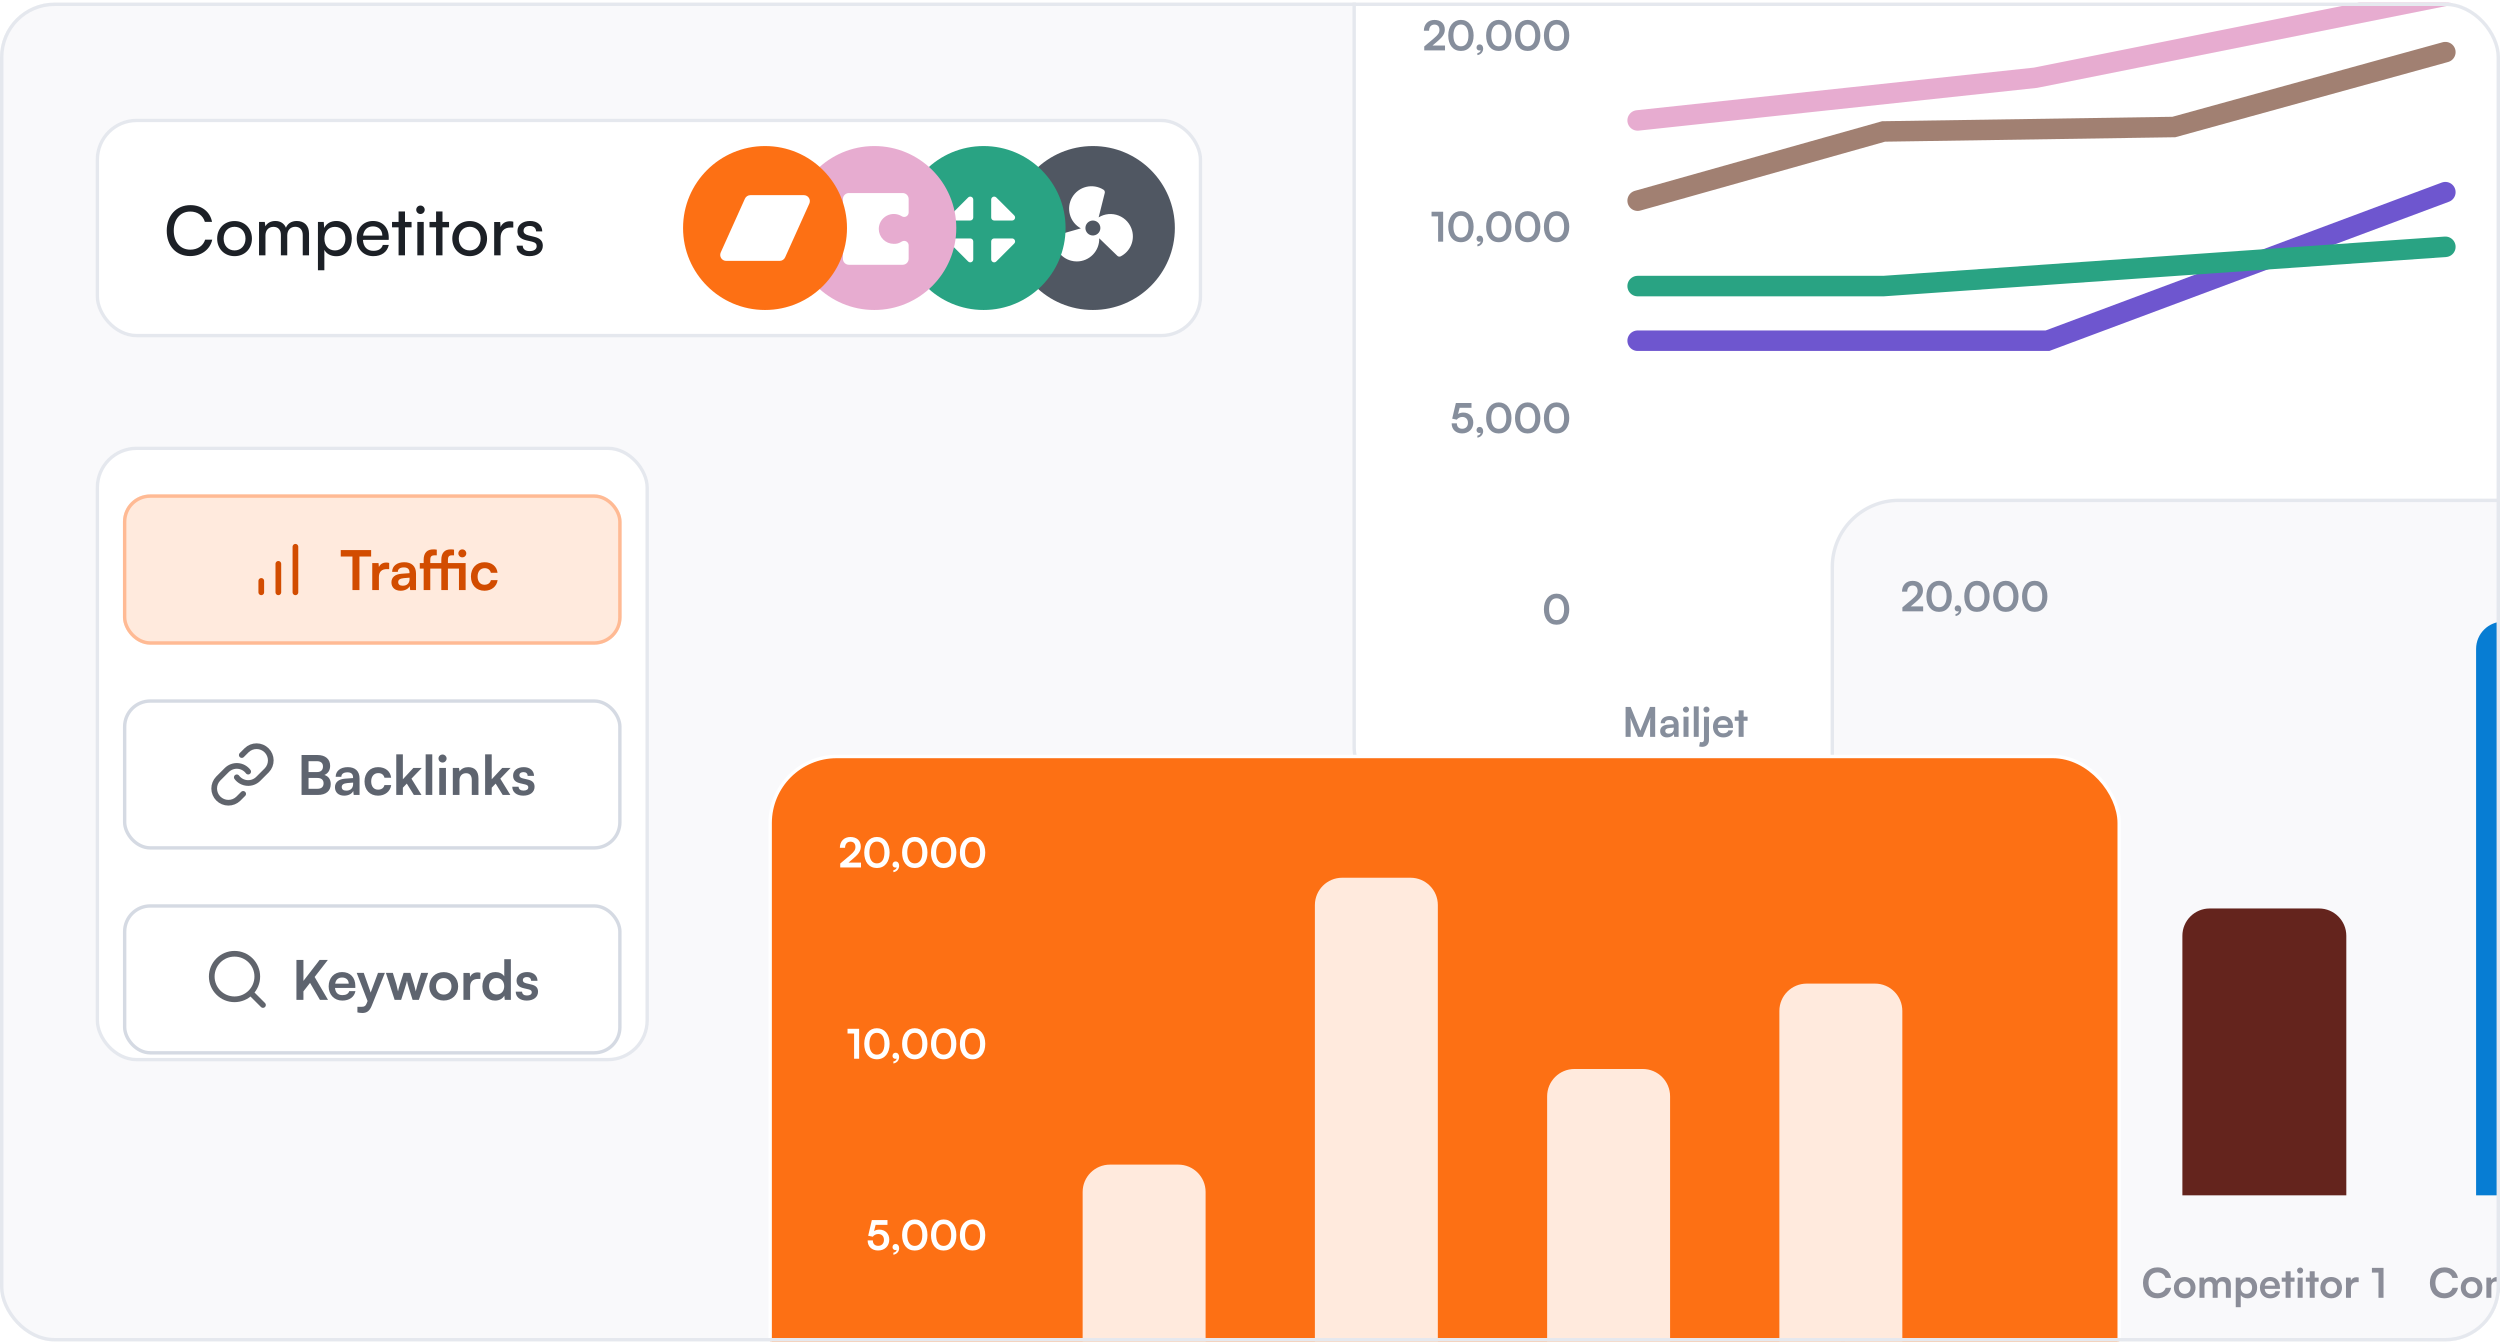 <svg width="732" height="393" viewBox="0 0 732 393" fill="none" xmlns="http://www.w3.org/2000/svg">
<g clip-path="url(#clip0_959_5225)">
<rect y="0.763" width="732" height="392" rx="16" fill="#F9F9FB"/>
<rect x="396.5" y="-17.737" width="344" height="256" rx="19.5" fill="white"/>
<rect x="396.5" y="-17.737" width="344" height="256" rx="19.5" stroke="#E5E8EE"/>
<path d="M423.101 14.751L417.017 14.763V13.611L419.885 11.187C421.073 10.179 421.469 9.603 421.469 8.763C421.469 7.767 420.929 7.203 420.005 7.203C419.045 7.203 418.445 7.875 418.433 9.003H416.909C416.921 7.083 418.145 5.835 420.005 5.835C421.877 5.835 423.041 6.903 423.041 8.679C423.041 9.903 422.369 10.827 421.037 11.967L419.453 13.323H423.101V14.751ZM424.047 10.395C424.047 7.671 425.511 5.823 427.755 5.823C429.999 5.823 431.475 7.671 431.475 10.395C431.475 13.107 430.083 14.919 427.755 14.919C425.427 14.919 424.047 13.107 424.047 10.395ZM425.559 10.395C425.559 12.423 426.375 13.563 427.755 13.563C429.147 13.563 429.963 12.423 429.963 10.395C429.963 8.319 429.147 7.179 427.755 7.179C426.375 7.179 425.559 8.319 425.559 10.395ZM434.271 14.235C434.271 15.231 433.551 16.023 432.579 16.143V15.555C433.119 15.459 433.527 15.135 433.527 14.715C433.431 14.763 433.323 14.787 433.179 14.787C432.711 14.787 432.327 14.439 432.327 13.959C432.327 13.383 432.699 12.999 433.239 12.999C433.839 12.999 434.271 13.491 434.271 14.235ZM435.133 10.395C435.133 7.671 436.597 5.823 438.841 5.823C441.085 5.823 442.561 7.671 442.561 10.395C442.561 13.107 441.169 14.919 438.841 14.919C436.513 14.919 435.133 13.107 435.133 10.395ZM436.645 10.395C436.645 12.423 437.461 13.563 438.841 13.563C440.233 13.563 441.049 12.423 441.049 10.395C441.049 8.319 440.233 7.179 438.841 7.179C437.461 7.179 436.645 8.319 436.645 10.395ZM443.594 10.395C443.594 7.671 445.058 5.823 447.302 5.823C449.546 5.823 451.022 7.671 451.022 10.395C451.022 13.107 449.63 14.919 447.302 14.919C444.974 14.919 443.594 13.107 443.594 10.395ZM445.106 10.395C445.106 12.423 445.922 13.563 447.302 13.563C448.694 13.563 449.51 12.423 449.51 10.395C449.51 8.319 448.694 7.179 447.302 7.179C445.922 7.179 445.106 8.319 445.106 10.395ZM452.055 10.395C452.055 7.671 453.519 5.823 455.763 5.823C458.007 5.823 459.483 7.671 459.483 10.395C459.483 13.107 458.091 14.919 455.763 14.919C453.435 14.919 452.055 13.107 452.055 10.395ZM453.567 10.395C453.567 12.423 454.383 13.563 455.763 13.563C457.155 13.563 457.971 12.423 457.971 10.395C457.971 8.319 457.155 7.179 455.763 7.179C454.383 7.179 453.567 8.319 453.567 10.395Z" fill="#868E9C"/>
<path d="M421.078 63.371H419.158V61.991H422.554V70.763H421.078V63.371ZM424.047 66.395C424.047 63.671 425.511 61.823 427.755 61.823C429.999 61.823 431.475 63.671 431.475 66.395C431.475 69.107 430.083 70.919 427.755 70.919C425.427 70.919 424.047 69.107 424.047 66.395ZM425.559 66.395C425.559 68.423 426.375 69.563 427.755 69.563C429.147 69.563 429.963 68.423 429.963 66.395C429.963 64.319 429.147 63.179 427.755 63.179C426.375 63.179 425.559 64.319 425.559 66.395ZM434.271 70.235C434.271 71.231 433.551 72.023 432.579 72.143V71.555C433.119 71.459 433.527 71.135 433.527 70.715C433.431 70.763 433.323 70.787 433.179 70.787C432.711 70.787 432.327 70.439 432.327 69.959C432.327 69.383 432.699 68.999 433.239 68.999C433.839 68.999 434.271 69.491 434.271 70.235ZM435.133 66.395C435.133 63.671 436.597 61.823 438.841 61.823C441.085 61.823 442.561 63.671 442.561 66.395C442.561 69.107 441.169 70.919 438.841 70.919C436.513 70.919 435.133 69.107 435.133 66.395ZM436.645 66.395C436.645 68.423 437.461 69.563 438.841 69.563C440.233 69.563 441.049 68.423 441.049 66.395C441.049 64.319 440.233 63.179 438.841 63.179C437.461 63.179 436.645 64.319 436.645 66.395ZM443.594 66.395C443.594 63.671 445.058 61.823 447.302 61.823C449.546 61.823 451.022 63.671 451.022 66.395C451.022 69.107 449.63 70.919 447.302 70.919C444.974 70.919 443.594 69.107 443.594 66.395ZM445.106 66.395C445.106 68.423 445.922 69.563 447.302 69.563C448.694 69.563 449.51 68.423 449.51 66.395C449.51 64.319 448.694 63.179 447.302 63.179C445.922 63.179 445.106 64.319 445.106 66.395ZM452.055 66.395C452.055 63.671 453.519 61.823 455.763 61.823C458.007 61.823 459.483 63.671 459.483 66.395C459.483 69.107 458.091 70.919 455.763 70.919C453.435 70.919 452.055 69.107 452.055 66.395ZM453.567 66.395C453.567 68.423 454.383 69.563 455.763 69.563C457.155 69.563 457.971 68.423 457.971 66.395C457.971 64.319 457.155 63.179 455.763 63.179C454.383 63.179 453.567 64.319 453.567 66.395Z" fill="#868E9C"/>
<path d="M428.091 126.907C426.255 126.907 425.043 125.731 425.043 123.955H426.567C426.567 124.951 427.155 125.539 428.127 125.539C429.159 125.539 429.819 124.867 429.819 123.799C429.819 122.779 429.207 122.083 428.151 122.083C427.479 122.083 426.867 122.419 426.555 122.875L425.199 122.587L426.279 117.991H430.851V119.407H427.383L426.915 121.231C427.335 120.955 427.863 120.799 428.463 120.799C430.215 120.799 431.379 121.987 431.379 123.715C431.379 125.611 430.047 126.907 428.091 126.907ZM434.271 126.235C434.271 127.231 433.551 128.023 432.579 128.143V127.555C433.119 127.459 433.527 127.135 433.527 126.715C433.431 126.763 433.323 126.787 433.179 126.787C432.711 126.787 432.327 126.439 432.327 125.959C432.327 125.383 432.699 124.999 433.239 124.999C433.839 124.999 434.271 125.491 434.271 126.235ZM435.133 122.395C435.133 119.671 436.597 117.823 438.841 117.823C441.085 117.823 442.561 119.671 442.561 122.395C442.561 125.107 441.169 126.919 438.841 126.919C436.513 126.919 435.133 125.107 435.133 122.395ZM436.645 122.395C436.645 124.423 437.461 125.563 438.841 125.563C440.233 125.563 441.049 124.423 441.049 122.395C441.049 120.319 440.233 119.179 438.841 119.179C437.461 119.179 436.645 120.319 436.645 122.395ZM443.594 122.395C443.594 119.671 445.058 117.823 447.302 117.823C449.546 117.823 451.022 119.671 451.022 122.395C451.022 125.107 449.63 126.919 447.302 126.919C444.974 126.919 443.594 125.107 443.594 122.395ZM445.106 122.395C445.106 124.423 445.922 125.563 447.302 125.563C448.694 125.563 449.51 124.423 449.51 122.395C449.51 120.319 448.694 119.179 447.302 119.179C445.922 119.179 445.106 120.319 445.106 122.395ZM452.055 122.395C452.055 119.671 453.519 117.823 455.763 117.823C458.007 117.823 459.483 119.671 459.483 122.395C459.483 125.107 458.091 126.919 455.763 126.919C453.435 126.919 452.055 125.107 452.055 122.395ZM453.567 122.395C453.567 124.423 454.383 125.563 455.763 125.563C457.155 125.563 457.971 124.423 457.971 122.395C457.971 120.319 457.155 119.179 455.763 119.179C454.383 119.179 453.567 120.319 453.567 122.395Z" fill="#868E9C"/>
<path d="M452.055 178.395C452.055 175.671 453.519 173.823 455.763 173.823C458.007 173.823 459.483 175.671 459.483 178.395C459.483 181.107 458.091 182.919 455.763 182.919C453.435 182.919 452.055 181.107 452.055 178.395ZM453.567 178.395C453.567 180.423 454.383 181.563 455.763 181.563C457.155 181.563 457.971 180.423 457.971 178.395C457.971 176.319 457.155 175.179 455.763 175.179C454.383 175.179 453.567 176.319 453.567 178.395Z" fill="#868E9C"/>
<path d="M716 56.263L599.5 99.763H479.5" stroke="#6E56CF" stroke-width="6" stroke-linecap="round"/>
<path d="M716 72.263L551.5 83.763H479.5" stroke="#29A383" stroke-width="6" stroke-linecap="round"/>
<path d="M479.5 35.263L596 22.763L716 -1.237" stroke="#E7ACD0" stroke-width="6" stroke-linecap="round"/>
<path d="M716 15.263L636.5 37.189L551.5 38.491L479.5 58.763" stroke="#A18072" stroke-width="6" stroke-linecap="round"/>
<path d="M477.46 215.763H475.972V206.991H477.46L480.292 213.975L483.124 206.991H484.636V215.763H483.148V213.063C483.148 211.299 483.148 210.783 483.232 210.159L481 215.763H479.584L477.364 210.171C477.448 210.699 477.46 211.527 477.46 212.619V215.763ZM488.125 215.919C486.865 215.919 486.097 215.187 486.097 214.071C486.097 212.979 486.889 212.295 488.293 212.187L490.069 212.055V211.923C490.069 211.119 489.589 210.795 488.845 210.795C487.981 210.795 487.501 211.155 487.501 211.779H486.253C486.253 210.495 487.309 209.655 488.917 209.655C490.513 209.655 491.497 210.519 491.497 212.163V215.763H490.213L490.105 214.887C489.853 215.499 489.049 215.919 488.125 215.919ZM488.605 214.815C489.505 214.815 490.081 214.275 490.081 213.363V213.051L488.845 213.147C487.933 213.231 487.585 213.531 487.585 214.011C487.585 214.551 487.945 214.815 488.605 214.815ZM493.668 208.647C493.164 208.647 492.768 208.251 492.768 207.759C492.768 207.267 493.164 206.883 493.668 206.883C494.148 206.883 494.544 207.267 494.544 207.759C494.544 208.251 494.148 208.647 493.668 208.647ZM492.936 215.763V209.835H494.4V215.763H492.936ZM497.388 215.763H495.936V206.835H497.388V215.763ZM499.656 208.647C499.164 208.647 498.768 208.251 498.768 207.759C498.768 207.267 499.164 206.883 499.656 206.883C500.136 206.883 500.544 207.267 500.544 207.759C500.544 208.251 500.136 208.647 499.656 208.647ZM497.508 218.547L497.748 217.251C497.952 217.311 498.072 217.323 498.252 217.323C498.756 217.323 498.924 217.035 498.924 216.435V209.835H500.388V216.603C500.388 217.863 499.668 218.679 498.384 218.679C498.108 218.679 497.892 218.655 497.508 218.547ZM504.553 215.919C502.789 215.919 501.553 214.635 501.553 212.799C501.553 210.939 502.765 209.655 504.505 209.655C506.281 209.655 507.409 210.843 507.409 212.691V213.135L502.945 213.147C503.053 214.191 503.605 214.719 504.577 214.719C505.381 214.719 505.909 214.407 506.077 213.843H507.433C507.181 215.139 506.101 215.919 504.553 215.919ZM504.517 210.855C503.653 210.855 503.125 211.323 502.981 212.211H505.957C505.957 211.395 505.393 210.855 504.517 210.855ZM510.538 215.763H509.074V211.059H507.934V209.835H509.074V207.987H510.538V209.835H511.69V211.059H510.538V215.763Z" fill="#868E9C"/>
<path d="M540.46 215.763H538.972V206.991H540.46L543.292 213.975L546.124 206.991H547.636V215.763H546.148V213.063C546.148 211.299 546.148 210.783 546.232 210.159L544 215.763H542.584L540.364 210.171C540.448 210.699 540.46 211.527 540.46 212.619V215.763ZM551.125 215.919C549.865 215.919 549.097 215.187 549.097 214.071C549.097 212.979 549.889 212.295 551.293 212.187L553.069 212.055V211.923C553.069 211.119 552.589 210.795 551.845 210.795C550.981 210.795 550.501 211.155 550.501 211.779H549.253C549.253 210.495 550.309 209.655 551.917 209.655C553.513 209.655 554.497 210.519 554.497 212.163V215.763H553.213L553.105 214.887C552.853 215.499 552.049 215.919 551.125 215.919ZM551.605 214.815C552.505 214.815 553.081 214.275 553.081 213.363V213.051L551.845 213.147C550.933 213.231 550.585 213.531 550.585 214.011C550.585 214.551 550.945 214.815 551.605 214.815ZM556.668 208.647C556.164 208.647 555.768 208.251 555.768 207.759C555.768 207.267 556.164 206.883 556.668 206.883C557.148 206.883 557.544 207.267 557.544 207.759C557.544 208.251 557.148 208.647 556.668 208.647ZM555.936 215.763V209.835H557.4V215.763H555.936ZM560.388 215.763H558.936V206.835H560.388V215.763ZM561.924 218.511V209.835H563.28L563.376 210.735C563.736 210.051 564.516 209.655 565.416 209.655C567.084 209.655 568.188 210.867 568.188 212.727C568.188 214.575 567.18 215.919 565.416 215.919C564.528 215.919 563.76 215.571 563.388 214.971V218.511H561.924ZM563.4 212.799C563.4 213.867 564.06 214.599 565.068 214.599C566.1 214.599 566.712 213.855 566.712 212.799C566.712 211.743 566.1 210.987 565.068 210.987C564.06 210.987 563.4 211.731 563.4 212.799ZM569.006 212.787C569.006 210.939 570.338 209.667 572.174 209.667C574.01 209.667 575.342 210.939 575.342 212.787C575.342 214.635 574.01 215.907 572.174 215.907C570.338 215.907 569.006 214.635 569.006 212.787ZM570.47 212.787C570.47 213.867 571.166 214.599 572.174 214.599C573.182 214.599 573.878 213.867 573.878 212.787C573.878 211.707 573.182 210.975 572.174 210.975C571.166 210.975 570.47 211.707 570.47 212.787ZM579.154 215.919C577.39 215.919 576.154 214.635 576.154 212.799C576.154 210.939 577.366 209.655 579.106 209.655C580.882 209.655 582.01 210.843 582.01 212.691V213.135L577.546 213.147C577.654 214.191 578.206 214.719 579.178 214.719C579.982 214.719 580.51 214.407 580.678 213.843H582.034C581.782 215.139 580.702 215.919 579.154 215.919ZM579.118 210.855C578.254 210.855 577.726 211.323 577.582 212.211H580.558C580.558 211.395 579.994 210.855 579.118 210.855ZM585.139 215.763H583.675V211.059H582.535V209.835H583.675V207.987H585.139V209.835H586.291V211.059H585.139V215.763Z" fill="#868E9C"/>
<path d="M609.42 215.763H603.972V206.991H609.42V208.407H605.508V210.663H609.012V212.019H605.508V214.347H609.42V215.763ZM612.333 215.763H610.869V209.835H612.213L612.333 210.531C612.633 210.039 613.233 209.655 614.085 209.655C614.985 209.655 615.609 210.099 615.921 210.783C616.221 210.099 616.917 209.655 617.817 209.655C619.257 209.655 620.049 210.519 620.049 211.887V215.763H618.597V212.271C618.597 211.419 618.141 210.975 617.445 210.975C616.737 210.975 616.197 211.431 616.197 212.403V215.763H614.733V212.259C614.733 211.431 614.289 210.987 613.593 210.987C612.897 210.987 612.333 211.443 612.333 212.403V215.763ZM623.25 215.919C621.99 215.919 621.222 215.187 621.222 214.071C621.222 212.979 622.014 212.295 623.418 212.187L625.194 212.055V211.923C625.194 211.119 624.714 210.795 623.97 210.795C623.106 210.795 622.626 211.155 622.626 211.779H621.378C621.378 210.495 622.434 209.655 624.042 209.655C625.638 209.655 626.622 210.519 626.622 212.163V215.763H625.338L625.23 214.887C624.978 215.499 624.174 215.919 623.25 215.919ZM623.73 214.815C624.63 214.815 625.206 214.275 625.206 213.363V213.051L623.97 213.147C623.058 213.231 622.71 213.531 622.71 214.011C622.71 214.551 623.07 214.815 623.73 214.815ZM628.793 208.647C628.289 208.647 627.893 208.251 627.893 207.759C627.893 207.267 628.289 206.883 628.793 206.883C629.273 206.883 629.669 207.267 629.669 207.759C629.669 208.251 629.273 208.647 628.793 208.647ZM628.061 215.763V209.835H629.525V215.763H628.061ZM632.513 215.763H631.061V206.835H632.513V215.763ZM633.701 212.787C633.701 210.951 634.913 209.655 636.665 209.655C638.285 209.655 639.389 210.555 639.545 211.983H638.081C637.913 211.311 637.421 210.963 636.725 210.963C635.789 210.963 635.165 211.671 635.165 212.787C635.165 213.903 635.741 214.599 636.677 214.599C637.409 214.599 637.925 214.239 638.081 213.591H639.557C639.377 214.971 638.225 215.919 636.677 215.919C634.877 215.919 633.701 214.671 633.701 212.787ZM642.111 215.763H640.647V206.835H642.123V210.603C642.495 210.027 643.191 209.655 644.043 209.655C645.507 209.655 646.275 210.579 646.275 212.115V215.763H644.811V212.463C644.811 211.467 644.319 210.987 643.575 210.987C642.651 210.987 642.111 211.635 642.111 212.523V215.763ZM650.365 215.919C648.601 215.919 647.365 214.635 647.365 212.799C647.365 210.939 648.577 209.655 650.317 209.655C652.093 209.655 653.221 210.843 653.221 212.691V213.135L648.757 213.147C648.865 214.191 649.417 214.719 650.389 214.719C651.193 214.719 651.721 214.407 651.889 213.843H653.245C652.993 215.139 651.913 215.919 650.365 215.919ZM650.329 210.855C649.465 210.855 648.937 211.323 648.793 212.211H651.769C651.769 211.395 651.205 210.855 650.329 210.855ZM653.805 209.835H654.657V209.115C654.657 207.507 655.509 206.835 656.793 206.835C657.021 206.835 657.297 206.847 657.549 206.895V208.143H657.033C656.289 208.143 656.109 208.527 656.109 209.115V209.835H657.525V211.059H656.109V215.763H654.657V211.059H653.805V209.835Z" fill="#868E9C"/>
<path d="M675.468 209.439C675.468 207.903 676.74 206.835 678.588 206.835C680.364 206.835 681.492 207.819 681.54 209.403H680.004C679.968 208.647 679.428 208.203 678.564 208.203C677.616 208.203 677.004 208.659 677.004 209.391C677.004 210.015 677.34 210.363 678.072 210.531L679.452 210.831C680.952 211.155 681.684 211.923 681.684 213.231C681.684 214.863 680.412 215.919 678.48 215.919C676.608 215.919 675.384 214.923 675.348 213.351H676.884C676.896 214.095 677.496 214.539 678.48 214.539C679.5 214.539 680.148 214.095 680.148 213.363C680.148 212.775 679.848 212.427 679.128 212.271L677.736 211.959C676.248 211.635 675.468 210.783 675.468 209.439ZM685.51 215.919C683.746 215.919 682.51 214.635 682.51 212.799C682.51 210.939 683.722 209.655 685.462 209.655C687.238 209.655 688.366 210.843 688.366 212.691V213.135L683.902 213.147C684.01 214.191 684.562 214.719 685.534 214.719C686.338 214.719 686.866 214.407 687.034 213.843H688.39C688.138 215.139 687.058 215.919 685.51 215.919ZM685.474 210.855C684.61 210.855 684.082 211.323 683.938 212.211H686.914C686.914 211.395 686.35 210.855 685.474 210.855ZM691.001 215.763H689.537V209.835H690.893L691.013 210.603C691.385 210.003 692.105 209.655 692.909 209.655C694.397 209.655 695.165 210.579 695.165 212.115V215.763H693.701V212.463C693.701 211.467 693.209 210.987 692.453 210.987C691.553 210.987 691.001 211.611 691.001 212.571V215.763ZM699.04 215.919C697.324 215.919 696.256 214.659 696.256 212.823C696.256 210.975 697.336 209.655 699.124 209.655C699.952 209.655 700.684 210.003 701.056 210.591V206.835H702.508V215.763H701.164L701.068 214.839C700.708 215.523 699.94 215.919 699.04 215.919ZM699.364 214.575C700.384 214.575 701.044 213.843 701.044 212.775C701.044 211.707 700.384 210.963 699.364 210.963C698.344 210.963 697.72 211.719 697.72 212.775C697.72 213.831 698.344 214.575 699.364 214.575ZM703.445 209.835H704.297V209.115C704.297 207.507 705.149 206.835 706.433 206.835C706.661 206.835 706.937 206.847 707.189 206.895V208.143H706.673C705.929 208.143 705.749 208.527 705.749 209.115V209.835H707.165V211.059H705.749V215.763H704.297V211.059H703.445V209.835ZM707.576 212.787C707.576 210.939 708.908 209.667 710.744 209.667C712.58 209.667 713.912 210.939 713.912 212.787C713.912 214.635 712.58 215.907 710.744 215.907C708.908 215.907 707.576 214.635 707.576 212.787ZM709.04 212.787C709.04 213.867 709.736 214.599 710.744 214.599C711.752 214.599 712.448 213.867 712.448 212.787C712.448 211.707 711.752 210.975 710.744 210.975C709.736 210.975 709.04 211.707 709.04 212.787ZM715.835 215.763H714.167L716.207 212.859L714.167 209.835H715.871L717.179 211.851L718.439 209.835H720.083L718.067 212.835L720.023 215.763H718.343L717.083 213.807L715.835 215.763Z" fill="#868E9C"/>
<g filter="url(#filter0_dd_959_5225)">
<rect x="28" y="28.763" width="324" height="64" rx="12" fill="white"/>
<rect x="28.5" y="29.263" width="323" height="63" rx="11.5" stroke="#E5E8EE"/>
<path d="M55.68 68.983C51.56 68.983 48.82 66.023 48.82 61.543C48.82 57.083 51.64 54.063 55.78 54.063C59.04 54.063 61.54 56.003 62.08 58.963H59.98C59.44 57.083 57.82 55.943 55.72 55.943C52.8 55.943 50.88 58.143 50.88 61.523C50.88 64.903 52.8 67.103 55.72 67.103C57.84 67.103 59.52 65.963 60.06 64.183H62.14C61.52 67.063 58.94 68.983 55.68 68.983ZM63.583 63.863C63.583 60.843 65.743 58.723 68.683 58.723C71.603 58.723 73.763 60.843 73.763 63.863C73.763 66.883 71.603 69.003 68.683 69.003C65.743 69.003 63.583 66.883 63.583 63.863ZM65.483 63.863C65.483 65.903 66.783 67.323 68.683 67.323C70.563 67.323 71.883 65.903 71.883 63.863C71.883 61.823 70.563 60.403 68.683 60.403C66.783 60.403 65.483 61.823 65.483 63.863ZM77.724 68.763H75.844V58.983H77.524L77.704 60.263C78.204 59.343 79.244 58.703 80.624 58.703C82.144 58.703 83.224 59.463 83.724 60.683C84.184 59.463 85.364 58.703 86.884 58.703C89.124 58.703 90.484 60.103 90.484 62.363V68.763H88.644V62.823C88.644 61.283 87.784 60.403 86.464 60.403C85.044 60.403 84.104 61.403 84.104 62.963V68.763H82.244V62.803C82.244 61.263 81.404 60.423 80.084 60.423C78.664 60.423 77.724 61.403 77.724 62.963V68.763ZM93.091 73.143V58.983H94.79L94.93 60.743C95.591 59.403 96.91 58.703 98.471 58.703C101.27 58.703 103.01 60.803 103.01 63.803C103.01 66.783 101.37 69.023 98.471 69.023C96.91 69.023 95.611 68.363 94.971 67.163V73.143H93.091ZM94.99 63.883C94.99 65.883 96.15 67.323 98.07 67.323C99.99 67.323 101.13 65.883 101.13 63.883C101.13 61.863 99.99 60.423 98.07 60.423C96.15 60.423 94.99 61.843 94.99 63.883ZM109.303 69.003C106.423 69.003 104.443 66.923 104.443 63.883C104.443 60.823 106.383 58.703 109.223 58.703C112.003 58.703 113.823 60.623 113.823 63.523V64.223L106.263 64.243C106.403 66.303 107.483 67.443 109.343 67.443C110.803 67.443 111.763 66.843 112.083 65.723H113.843C113.363 67.823 111.723 69.003 109.303 69.003ZM109.223 60.283C107.583 60.283 106.543 61.263 106.303 62.983H111.943C111.943 61.363 110.883 60.283 109.223 60.283ZM118.585 68.763H116.705V60.563H114.785V58.983H116.705V55.923H118.585V58.983H120.505V60.563H118.585V68.763ZM123.112 56.663C122.432 56.663 121.872 56.103 121.872 55.423C121.872 54.723 122.432 54.183 123.112 54.183C123.792 54.183 124.352 54.723 124.352 55.423C124.352 56.103 123.792 56.663 123.112 56.663ZM122.192 68.763V58.983H124.072V68.763H122.192ZM129.561 68.763H127.681V60.563H125.761V58.983H127.681V55.923H129.561V58.983H131.481V60.563H129.561V68.763ZM132.431 63.863C132.431 60.843 134.591 58.723 137.531 58.723C140.451 58.723 142.611 60.843 142.611 63.863C142.611 66.883 140.451 69.003 137.531 69.003C134.591 69.003 132.431 66.883 132.431 63.863ZM134.331 63.863C134.331 65.903 135.631 67.323 137.531 67.323C139.411 67.323 140.731 65.903 140.731 63.863C140.731 61.823 139.411 60.403 137.531 60.403C135.631 60.403 134.331 61.823 134.331 63.863ZM150.292 58.903V60.623H149.452C147.672 60.623 146.572 61.703 146.572 63.583V68.763H144.692V59.003H146.452L146.572 60.483C146.972 59.463 147.952 58.783 149.292 58.783C149.632 58.783 149.912 58.823 150.292 58.903ZM151.255 65.923H153.055C153.055 66.923 153.815 67.523 155.055 67.523C156.375 67.523 157.135 66.983 157.135 66.083C157.135 65.423 156.815 65.023 155.795 64.763L154.075 64.363C152.335 63.943 151.515 63.083 151.515 61.643C151.515 59.843 153.035 58.703 155.195 58.703C157.335 58.703 158.735 59.903 158.775 61.763H156.975C156.935 60.783 156.275 60.163 155.135 60.163C153.955 60.163 153.295 60.683 153.295 61.583C153.295 62.243 153.775 62.683 154.735 62.923L156.455 63.343C158.115 63.743 158.935 64.503 158.935 65.963C158.935 67.823 157.335 69.003 155.015 69.003C152.715 69.003 151.255 67.783 151.255 65.923Z" fill="#1C2026"/>
<circle cx="320" cy="60.763" r="24" fill="#505762"/>
<path d="M331.484 61.528C331.219 60.538 330.726 59.624 330.045 58.859C329.363 58.094 328.512 57.5 327.559 57.123C326.606 56.746 325.578 56.597 324.558 56.689C323.537 56.781 322.553 57.11 321.682 57.651L323.475 50.493C323.519 50.316 323.507 50.128 323.439 49.958C323.371 49.788 323.252 49.643 323.098 49.544C322.353 49.074 321.522 48.759 320.654 48.616C319.785 48.474 318.897 48.508 318.042 48.717C317.186 48.925 316.382 49.303 315.676 49.828C314.97 50.354 314.377 51.016 313.932 51.775C313.487 52.535 313.199 53.376 313.086 54.249C312.973 55.121 313.036 56.008 313.273 56.856C313.509 57.704 313.914 58.495 314.462 59.184C315.011 59.872 315.692 60.443 316.466 60.862L309.371 62.889C309.195 62.939 309.039 63.043 308.925 63.187C308.811 63.331 308.745 63.506 308.737 63.689C308.669 65.183 309.114 66.656 309.998 67.862C310.881 69.069 312.15 69.937 313.595 70.324C314.152 70.474 314.727 70.55 315.304 70.55C316.183 70.548 317.052 70.369 317.861 70.025C318.67 69.68 319.401 69.177 320.012 68.545C320.623 67.912 321.1 67.164 321.417 66.344C321.733 65.523 321.881 64.648 321.853 63.769L327.155 68.901C327.287 69.029 327.456 69.112 327.637 69.138C327.819 69.165 328.004 69.133 328.167 69.049C329.494 68.36 330.546 67.24 331.149 65.872C331.752 64.505 331.871 62.972 331.484 61.528ZM320.267 62.934C319.838 62.986 319.402 62.911 319.016 62.716C318.629 62.521 318.309 62.217 318.096 61.84C317.883 61.463 317.786 61.032 317.818 60.601C317.85 60.169 318.01 59.757 318.276 59.416C318.542 59.075 318.904 58.821 319.315 58.685C319.726 58.55 320.167 58.539 320.584 58.654C321.001 58.77 321.375 59.007 321.657 59.334C321.939 59.662 322.118 60.066 322.171 60.496C322.242 61.071 322.081 61.652 321.724 62.109C321.367 62.566 320.843 62.863 320.267 62.934Z" fill="white"/>
<circle cx="288" cy="60.763" r="24" fill="#29A383"/>
<path d="M290.218 57.69V52.44C290.218 52.267 290.269 52.097 290.365 51.953C290.461 51.809 290.598 51.697 290.758 51.631C290.918 51.565 291.094 51.547 291.264 51.581C291.434 51.615 291.59 51.698 291.712 51.821L296.962 57.071C297.085 57.193 297.168 57.349 297.202 57.519C297.236 57.689 297.218 57.865 297.152 58.025C297.086 58.185 296.974 58.322 296.83 58.418C296.686 58.514 296.516 58.565 296.343 58.565H291.093C290.861 58.565 290.638 58.473 290.474 58.309C290.31 58.145 290.218 57.922 290.218 57.69ZM284.093 63.815H278.843C278.67 63.815 278.501 63.866 278.357 63.962C278.213 64.058 278.1 64.195 278.034 64.355C277.968 64.515 277.95 64.691 277.984 64.861C278.018 65.031 278.102 65.187 278.224 65.309L283.474 70.559C283.596 70.681 283.752 70.765 283.922 70.799C284.092 70.833 284.268 70.815 284.428 70.749C284.588 70.683 284.725 70.57 284.821 70.426C284.917 70.282 284.968 70.113 284.968 69.94V64.69C284.968 64.458 284.876 64.235 284.712 64.071C284.548 63.907 284.325 63.815 284.093 63.815ZM284.428 51.632C284.268 51.565 284.092 51.548 283.922 51.582C283.752 51.615 283.596 51.699 283.474 51.821L278.224 57.071C278.102 57.193 278.018 57.349 277.984 57.519C277.95 57.689 277.968 57.865 278.034 58.025C278.1 58.185 278.213 58.322 278.357 58.418C278.501 58.514 278.67 58.565 278.843 58.565H284.093C284.325 58.565 284.548 58.473 284.712 58.309C284.876 58.145 284.968 57.922 284.968 57.69V52.44C284.968 52.267 284.917 52.098 284.821 51.954C284.724 51.81 284.588 51.698 284.428 51.632ZM296.343 63.815H291.093C290.861 63.815 290.638 63.907 290.474 64.071C290.31 64.235 290.218 64.458 290.218 64.69V69.94C290.218 70.113 290.269 70.282 290.365 70.426C290.461 70.57 290.598 70.683 290.758 70.749C290.918 70.815 291.094 70.833 291.264 70.799C291.434 70.765 291.59 70.681 291.712 70.559L296.962 65.309C297.085 65.187 297.168 65.031 297.202 64.861C297.236 64.691 297.218 64.515 297.152 64.355C297.086 64.195 296.974 64.058 296.83 63.962C296.686 63.866 296.516 63.815 296.343 63.815Z" fill="white"/>
<circle cx="256" cy="60.763" r="24" fill="#E7ACD0"/>
<path d="M257.305 61.024C257.305 62.184 257.766 63.297 258.587 64.117C259.407 64.938 260.52 65.399 261.68 65.399H261.715C262.572 65.431 263.247 65.239 264.038 64.73C264.237 64.604 264.465 64.534 264.7 64.526C264.935 64.518 265.168 64.574 265.374 64.687C265.58 64.8 265.752 64.966 265.872 65.168C265.992 65.371 266.055 65.601 266.055 65.836V69.774C266.055 70.238 265.871 70.683 265.543 71.011C265.215 71.339 264.769 71.524 264.305 71.524H248.555C248.091 71.524 247.646 71.339 247.318 71.011C246.99 70.683 246.805 70.238 246.805 69.774V52.274C246.805 51.81 246.99 51.364 247.318 51.036C247.646 50.708 248.091 50.524 248.555 50.524H264.305C264.769 50.524 265.215 50.708 265.543 51.036C265.871 51.364 266.055 51.81 266.055 52.274V56.211C266.055 56.447 265.992 56.678 265.872 56.88C265.751 57.083 265.579 57.249 265.373 57.362C265.166 57.475 264.933 57.53 264.698 57.522C264.462 57.514 264.233 57.443 264.035 57.316C263.371 56.901 262.608 56.671 261.825 56.65C261.042 56.629 260.268 56.817 259.582 57.195C258.896 57.573 258.324 58.127 257.923 58.8C257.523 59.473 257.31 60.241 257.305 61.024Z" fill="white"/>
<circle cx="224" cy="60.763" r="24" fill="#FD7014"/>
<path d="M236.97 53.606L229.882 69.356C229.744 69.664 229.52 69.924 229.236 70.107C228.953 70.29 228.623 70.388 228.286 70.388H212.625C212.333 70.388 212.045 70.314 211.789 70.174C211.532 70.035 211.315 69.833 211.156 69.587C210.997 69.342 210.903 69.061 210.881 68.769C210.859 68.478 210.91 68.186 211.03 67.919L218.118 52.169C218.256 51.862 218.48 51.601 218.764 51.418C219.047 51.235 219.377 51.138 219.714 51.138H235.375C235.667 51.138 235.955 51.211 236.212 51.351C236.468 51.49 236.686 51.692 236.845 51.938C237.003 52.183 237.098 52.465 237.12 52.756C237.142 53.047 237.091 53.34 236.971 53.606H236.97Z" fill="white"/>
</g>
<g filter="url(#filter1_dd_959_5225)">
<rect x="28" y="124.763" width="162" height="180" rx="12" fill="white"/>
<rect x="28.5" y="125.263" width="161" height="179" rx="11.5" stroke="#E5E8EE"/>
<g filter="url(#filter2_dd_959_5225)">
<rect x="36" y="132.763" width="146" height="44" rx="8" fill="#FFEADD"/>
<rect x="36.5" y="133.263" width="145" height="43" rx="7.5" stroke="#FFBA94"/>
<path d="M81.5 161.429V153.096M86.5 161.429V148.096M76.5 161.429V158.096" stroke="#D24C00" stroke-width="1.667" stroke-linecap="round" stroke-linejoin="round"/>
<path d="M99.772 150.955V149.067H108.668V150.955H105.244V160.763H103.196V150.955H99.772ZM113.952 152.827V154.635H113.232C111.824 154.635 110.944 155.387 110.944 156.923V160.763H108.992V152.875H110.832L110.944 154.027C111.28 153.243 112.032 152.715 113.088 152.715C113.36 152.715 113.632 152.747 113.952 152.827ZM117.313 160.971C115.633 160.971 114.609 159.995 114.609 158.507C114.609 157.051 115.665 156.139 117.537 155.995L119.905 155.819V155.643C119.905 154.571 119.265 154.139 118.273 154.139C117.121 154.139 116.481 154.619 116.481 155.451H114.817C114.817 153.739 116.225 152.619 118.369 152.619C120.497 152.619 121.809 153.771 121.809 155.963V160.763H120.097L119.953 159.595C119.617 160.411 118.545 160.971 117.313 160.971ZM117.953 159.499C119.153 159.499 119.921 158.779 119.921 157.563V157.147L118.273 157.275C117.057 157.387 116.593 157.787 116.593 158.427C116.593 159.147 117.073 159.499 117.953 159.499ZM122.912 152.859H124.048V151.899C124.048 149.755 125.168 148.859 126.88 148.859C127.184 148.859 127.552 148.875 127.888 148.939V150.603H127.2C126.208 150.603 125.984 151.115 125.984 151.899V152.859H129.216V151.899C129.216 149.755 130.336 148.859 131.936 148.859C132.256 148.859 132.608 148.875 132.944 148.939V150.603H132.272C131.392 150.603 131.152 151.115 131.152 151.899V152.859H136.336V160.763H134.384V154.491H131.152V160.763H129.216V154.491H125.984V160.763H124.048V154.491H122.912V152.859ZM135.36 151.195C134.704 151.195 134.208 150.683 134.208 150.027C134.208 149.371 134.704 148.859 135.36 148.859C136.016 148.859 136.528 149.371 136.528 150.027C136.528 150.683 136.016 151.195 135.36 151.195ZM137.888 156.795C137.888 154.347 139.504 152.619 141.84 152.619C144 152.619 145.472 153.819 145.68 155.723H143.728C143.504 154.827 142.848 154.363 141.92 154.363C140.672 154.363 139.84 155.307 139.84 156.795C139.84 158.283 140.608 159.211 141.856 159.211C142.832 159.211 143.52 158.731 143.728 157.867H145.696C145.456 159.707 143.92 160.971 141.856 160.971C139.456 160.971 137.888 159.307 137.888 156.795Z" fill="#D24C00"/>
</g>
<g filter="url(#filter3_dd_959_5225)">
<rect x="36" y="192.763" width="146" height="44" rx="8" fill="white"/>
<rect x="36.5" y="193.263" width="145" height="43" rx="7.5" stroke="#D5DAE3"/>
<path d="M69.334 215.596C69.691 216.075 70.148 216.471 70.672 216.757C71.197 217.044 71.776 217.214 72.372 217.257C72.968 217.299 73.567 217.213 74.126 217.005C74.686 216.796 75.194 216.469 75.617 216.046L78.117 213.546C78.876 212.761 79.296 211.708 79.286 210.616C79.277 209.523 78.839 208.478 78.066 207.705C77.293 206.933 76.249 206.495 75.156 206.485C74.064 206.476 73.011 206.896 72.225 207.655L70.792 209.08M72.667 213.93C72.309 213.451 71.852 213.055 71.328 212.769C70.804 212.482 70.224 212.312 69.628 212.269C69.032 212.227 68.434 212.313 67.874 212.522C67.314 212.73 66.806 213.057 66.383 213.48L63.883 215.98C63.124 216.766 62.705 217.818 62.714 218.911C62.724 220.003 63.162 221.048 63.934 221.821C64.707 222.593 65.752 223.031 66.844 223.041C67.937 223.05 68.989 222.63 69.775 221.871L71.2 220.446" stroke="#60646C" stroke-width="1.667" stroke-linecap="round" stroke-linejoin="round"/>
<path d="M88.296 220.763V209.067H92.952C95.256 209.067 96.664 210.267 96.664 212.219C96.664 213.515 96.088 214.443 94.984 214.907C96.216 215.307 96.84 216.235 96.84 217.595C96.84 219.595 95.448 220.763 93.032 220.763H88.296ZM92.776 210.875H90.344V214.059H92.824C93.944 214.059 94.568 213.467 94.568 212.427C94.568 211.419 93.928 210.875 92.776 210.875ZM92.952 215.787H90.344V218.955H92.952C94.104 218.955 94.744 218.395 94.744 217.339C94.744 216.347 94.088 215.787 92.952 215.787ZM100.782 220.971C99.102 220.971 98.078 219.995 98.078 218.507C98.078 217.051 99.134 216.139 101.006 215.995L103.374 215.819V215.643C103.374 214.571 102.734 214.139 101.742 214.139C100.59 214.139 99.95 214.619 99.95 215.451H98.286C98.286 213.739 99.694 212.619 101.838 212.619C103.966 212.619 105.278 213.771 105.278 215.963V220.763H103.566L103.422 219.595C103.086 220.411 102.014 220.971 100.782 220.971ZM101.422 219.499C102.622 219.499 103.39 218.779 103.39 217.563V217.147L101.742 217.275C100.526 217.387 100.062 217.787 100.062 218.427C100.062 219.147 100.542 219.499 101.422 219.499ZM106.732 216.795C106.732 214.347 108.348 212.619 110.684 212.619C112.844 212.619 114.316 213.819 114.524 215.723H112.572C112.348 214.827 111.692 214.363 110.764 214.363C109.516 214.363 108.684 215.307 108.684 216.795C108.684 218.283 109.452 219.211 110.7 219.211C111.676 219.211 112.364 218.731 112.572 217.867H114.54C114.3 219.707 112.764 220.971 110.7 220.971C108.299 220.971 106.732 219.307 106.732 216.795ZM117.96 220.763H116.024V208.859H117.96V216.171L121.032 212.859H123.48L120.472 215.995L123.416 220.763H121.176L119.112 217.435L117.96 218.635V220.763ZM126.57 220.763H124.634V208.859H126.57V220.763ZM129.593 211.275C128.921 211.275 128.393 210.747 128.393 210.091C128.393 209.435 128.921 208.923 129.593 208.923C130.233 208.923 130.761 209.435 130.761 210.091C130.761 210.747 130.233 211.275 129.593 211.275ZM128.617 220.763V212.859H130.569V220.763H128.617ZM134.538 220.763H132.586V212.859H134.394L134.554 213.883C135.05 213.083 136.01 212.619 137.082 212.619C139.066 212.619 140.09 213.851 140.09 215.899V220.763H138.138V216.363C138.138 215.035 137.482 214.395 136.474 214.395C135.274 214.395 134.538 215.227 134.538 216.507V220.763ZM143.976 220.763H142.04V208.859H143.976V216.171L147.048 212.859H149.496L146.488 215.995L149.432 220.763H147.192L145.128 217.435L143.976 218.635V220.763ZM149.994 218.363H151.85C151.866 219.051 152.378 219.483 153.274 219.483C154.186 219.483 154.682 219.115 154.682 218.539C154.682 218.139 154.474 217.851 153.77 217.691L152.346 217.355C150.922 217.035 150.234 216.363 150.234 215.099C150.234 213.547 151.546 212.619 153.37 212.619C155.146 212.619 156.346 213.643 156.362 215.179H154.506C154.49 214.507 154.042 214.075 153.29 214.075C152.522 214.075 152.074 214.427 152.074 215.019C152.074 215.467 152.426 215.755 153.098 215.915L154.522 216.251C155.85 216.555 156.522 217.163 156.522 218.379C156.522 219.979 155.162 220.971 153.21 220.971C151.242 220.971 149.994 219.915 149.994 218.363Z" fill="#5E646F"/>
</g>
<g filter="url(#filter4_dd_959_5225)">
<rect x="36" y="252.763" width="146" height="44" rx="8" fill="white"/>
<rect x="36.5" y="253.263" width="145" height="43" rx="7.5" stroke="#D5DAE3"/>
<path d="M77 282.263L73.383 278.646M75.333 273.929C75.333 277.611 72.349 280.596 68.667 280.596C64.985 280.596 62 277.611 62 273.929C62 270.247 64.985 267.263 68.667 267.263C72.349 267.263 75.333 270.247 75.333 273.929Z" stroke="#60646C" stroke-width="1.667" stroke-linecap="round" stroke-linejoin="round"/>
<path d="M88.844 269.067V275.211L93.58 269.067H95.996L92.124 274.059L96.044 280.763H93.676L90.78 275.787L88.844 278.267V280.763H86.796V269.067H88.844ZM100.232 280.971C97.879 280.971 96.231 279.259 96.231 276.811C96.231 274.331 97.847 272.619 100.168 272.619C102.536 272.619 104.04 274.203 104.04 276.667V277.259L98.088 277.275C98.231 278.667 98.968 279.371 100.264 279.371C101.336 279.371 102.04 278.955 102.264 278.203H104.072C103.736 279.931 102.296 280.971 100.232 280.971ZM100.184 274.219C99.031 274.219 98.328 274.843 98.135 276.027H102.104C102.104 274.939 101.352 274.219 100.184 274.219ZM104.648 284.427V282.795H105.816C106.584 282.795 107.064 282.619 107.4 281.691L107.624 281.099L104.44 272.859H106.504L108.536 278.619L110.68 272.859H112.696L108.824 282.523C108.232 283.995 107.4 284.603 106.104 284.603C105.56 284.603 105.08 284.539 104.648 284.427ZM115.549 280.763L112.989 272.859H115.021L116.061 276.251C116.237 276.875 116.397 277.563 116.541 278.299C116.685 277.531 116.829 277.035 117.085 276.251L118.173 272.859H120.157L121.213 276.251C121.309 276.571 121.629 277.755 121.725 278.283C121.853 277.691 122.109 276.747 122.253 276.251L123.309 272.859H125.373L122.637 280.763H120.813L119.725 277.339C119.405 276.299 119.229 275.547 119.165 275.147C119.085 275.515 118.941 276.075 118.541 277.371L117.453 280.763H115.549ZM125.7 276.795C125.7 274.331 127.476 272.635 129.924 272.635C132.372 272.635 134.148 274.331 134.148 276.795C134.148 279.259 132.372 280.955 129.924 280.955C127.476 280.955 125.7 279.259 125.7 276.795ZM127.652 276.795C127.652 278.235 128.58 279.211 129.924 279.211C131.268 279.211 132.196 278.235 132.196 276.795C132.196 275.355 131.268 274.379 129.924 274.379C128.58 274.379 127.652 275.355 127.652 276.795ZM140.656 272.827V274.635H139.936C138.528 274.635 137.648 275.387 137.648 276.923V280.763H135.696V272.875H137.536L137.648 274.027C137.984 273.243 138.736 272.715 139.792 272.715C140.064 272.715 140.336 272.747 140.656 272.827ZM144.959 280.971C142.671 280.971 141.247 279.291 141.247 276.843C141.247 274.379 142.687 272.619 145.071 272.619C146.175 272.619 147.151 273.083 147.647 273.867V268.859H149.583V280.763H147.791L147.663 279.531C147.183 280.443 146.159 280.971 144.959 280.971ZM145.391 279.179C146.751 279.179 147.631 278.203 147.631 276.779C147.631 275.355 146.751 274.363 145.391 274.363C144.031 274.363 143.199 275.371 143.199 276.779C143.199 278.187 144.031 279.179 145.391 279.179ZM151.009 278.363H152.865C152.881 279.051 153.393 279.483 154.289 279.483C155.201 279.483 155.697 279.115 155.697 278.539C155.697 278.139 155.489 277.851 154.785 277.691L153.361 277.355C151.937 277.035 151.249 276.363 151.249 275.099C151.249 273.547 152.561 272.619 154.385 272.619C156.161 272.619 157.361 273.643 157.377 275.179H155.521C155.505 274.507 155.057 274.075 154.305 274.075C153.537 274.075 153.089 274.427 153.089 275.019C153.089 275.467 153.441 275.755 154.113 275.915L155.537 276.251C156.865 276.555 157.537 277.163 157.537 278.379C157.537 279.979 156.177 280.971 154.225 280.971C152.257 280.971 151.009 279.915 151.009 278.363Z" fill="#5E646F"/>
</g>
</g>
<rect x="536.5" y="146.501" width="356" height="256" rx="19.5" fill="#F9F9FB"/>
<rect x="536.5" y="146.501" width="356" height="256" rx="19.5" stroke="#E5E8EE"/>
<path d="M563.101 178.989L557.017 179.001V177.849L559.885 175.425C561.073 174.417 561.469 173.841 561.469 173.001C561.469 172.005 560.929 171.441 560.005 171.441C559.045 171.441 558.445 172.113 558.433 173.241H556.909C556.921 171.321 558.145 170.073 560.005 170.073C561.877 170.073 563.041 171.141 563.041 172.917C563.041 174.141 562.369 175.065 561.037 176.205L559.453 177.561H563.101V178.989ZM564.047 174.633C564.047 171.909 565.511 170.061 567.755 170.061C569.999 170.061 571.475 171.909 571.475 174.633C571.475 177.345 570.083 179.157 567.755 179.157C565.427 179.157 564.047 177.345 564.047 174.633ZM565.559 174.633C565.559 176.661 566.375 177.801 567.755 177.801C569.147 177.801 569.963 176.661 569.963 174.633C569.963 172.557 569.147 171.417 567.755 171.417C566.375 171.417 565.559 172.557 565.559 174.633ZM574.271 178.473C574.271 179.469 573.551 180.261 572.579 180.381V179.793C573.119 179.697 573.527 179.373 573.527 178.953C573.431 179.001 573.323 179.025 573.179 179.025C572.711 179.025 572.327 178.677 572.327 178.197C572.327 177.621 572.699 177.237 573.239 177.237C573.839 177.237 574.271 177.729 574.271 178.473ZM575.133 174.633C575.133 171.909 576.597 170.061 578.841 170.061C581.085 170.061 582.561 171.909 582.561 174.633C582.561 177.345 581.169 179.157 578.841 179.157C576.513 179.157 575.133 177.345 575.133 174.633ZM576.645 174.633C576.645 176.661 577.461 177.801 578.841 177.801C580.233 177.801 581.049 176.661 581.049 174.633C581.049 172.557 580.233 171.417 578.841 171.417C577.461 171.417 576.645 172.557 576.645 174.633ZM583.594 174.633C583.594 171.909 585.058 170.061 587.302 170.061C589.546 170.061 591.022 171.909 591.022 174.633C591.022 177.345 589.63 179.157 587.302 179.157C584.974 179.157 583.594 177.345 583.594 174.633ZM585.106 174.633C585.106 176.661 585.922 177.801 587.302 177.801C588.694 177.801 589.51 176.661 589.51 174.633C589.51 172.557 588.694 171.417 587.302 171.417C585.922 171.417 585.106 172.557 585.106 174.633ZM592.055 174.633C592.055 171.909 593.519 170.061 595.763 170.061C598.007 170.061 599.483 171.909 599.483 174.633C599.483 177.345 598.091 179.157 595.763 179.157C593.435 179.157 592.055 177.345 592.055 174.633ZM593.567 174.633C593.567 176.661 594.383 177.801 595.763 177.801C597.155 177.801 597.971 176.661 597.971 174.633C597.971 172.557 597.155 171.417 595.763 171.417C594.383 171.417 593.567 172.557 593.567 174.633Z" fill="#868E9C"/>
<path d="M561.078 227.609H559.158V226.229H562.554V235.001H561.078V227.609ZM564.047 230.633C564.047 227.909 565.511 226.061 567.755 226.061C569.999 226.061 571.475 227.909 571.475 230.633C571.475 233.345 570.083 235.157 567.755 235.157C565.427 235.157 564.047 233.345 564.047 230.633ZM565.559 230.633C565.559 232.661 566.375 233.801 567.755 233.801C569.147 233.801 569.963 232.661 569.963 230.633C569.963 228.557 569.147 227.417 567.755 227.417C566.375 227.417 565.559 228.557 565.559 230.633ZM574.271 234.473C574.271 235.469 573.551 236.261 572.579 236.381V235.793C573.119 235.697 573.527 235.373 573.527 234.953C573.431 235.001 573.323 235.025 573.179 235.025C572.711 235.025 572.327 234.677 572.327 234.197C572.327 233.621 572.699 233.237 573.239 233.237C573.839 233.237 574.271 233.729 574.271 234.473ZM575.133 230.633C575.133 227.909 576.597 226.061 578.841 226.061C581.085 226.061 582.561 227.909 582.561 230.633C582.561 233.345 581.169 235.157 578.841 235.157C576.513 235.157 575.133 233.345 575.133 230.633ZM576.645 230.633C576.645 232.661 577.461 233.801 578.841 233.801C580.233 233.801 581.049 232.661 581.049 230.633C581.049 228.557 580.233 227.417 578.841 227.417C577.461 227.417 576.645 228.557 576.645 230.633ZM583.594 230.633C583.594 227.909 585.058 226.061 587.302 226.061C589.546 226.061 591.022 227.909 591.022 230.633C591.022 233.345 589.63 235.157 587.302 235.157C584.974 235.157 583.594 233.345 583.594 230.633ZM585.106 230.633C585.106 232.661 585.922 233.801 587.302 233.801C588.694 233.801 589.51 232.661 589.51 230.633C589.51 228.557 588.694 227.417 587.302 227.417C585.922 227.417 585.106 228.557 585.106 230.633ZM592.055 230.633C592.055 227.909 593.519 226.061 595.763 226.061C598.007 226.061 599.483 227.909 599.483 230.633C599.483 233.345 598.091 235.157 595.763 235.157C593.435 235.157 592.055 233.345 592.055 230.633ZM593.567 230.633C593.567 232.661 594.383 233.801 595.763 233.801C597.155 233.801 597.971 232.661 597.971 230.633C597.971 228.557 597.155 227.417 595.763 227.417C594.383 227.417 593.567 228.557 593.567 230.633Z" fill="#868E9C"/>
<path d="M568.091 291.145C566.255 291.145 565.043 289.969 565.043 288.193H566.567C566.567 289.189 567.155 289.777 568.127 289.777C569.159 289.777 569.819 289.105 569.819 288.037C569.819 287.017 569.207 286.321 568.151 286.321C567.479 286.321 566.867 286.657 566.555 287.113L565.199 286.825L566.279 282.229H570.851V283.645H567.383L566.915 285.469C567.335 285.193 567.863 285.037 568.463 285.037C570.215 285.037 571.379 286.225 571.379 287.953C571.379 289.849 570.047 291.145 568.091 291.145ZM574.271 290.473C574.271 291.469 573.551 292.261 572.579 292.381V291.793C573.119 291.697 573.527 291.373 573.527 290.953C573.431 291.001 573.323 291.025 573.179 291.025C572.711 291.025 572.327 290.677 572.327 290.197C572.327 289.621 572.699 289.237 573.239 289.237C573.839 289.237 574.271 289.729 574.271 290.473ZM575.133 286.633C575.133 283.909 576.597 282.061 578.841 282.061C581.085 282.061 582.561 283.909 582.561 286.633C582.561 289.345 581.169 291.157 578.841 291.157C576.513 291.157 575.133 289.345 575.133 286.633ZM576.645 286.633C576.645 288.661 577.461 289.801 578.841 289.801C580.233 289.801 581.049 288.661 581.049 286.633C581.049 284.557 580.233 283.417 578.841 283.417C577.461 283.417 576.645 284.557 576.645 286.633ZM583.594 286.633C583.594 283.909 585.058 282.061 587.302 282.061C589.546 282.061 591.022 283.909 591.022 286.633C591.022 289.345 589.63 291.157 587.302 291.157C584.974 291.157 583.594 289.345 583.594 286.633ZM585.106 286.633C585.106 288.661 585.922 289.801 587.302 289.801C588.694 289.801 589.51 288.661 589.51 286.633C589.51 284.557 588.694 283.417 587.302 283.417C585.922 283.417 585.106 284.557 585.106 286.633ZM592.055 286.633C592.055 283.909 593.519 282.061 595.763 282.061C598.007 282.061 599.483 283.909 599.483 286.633C599.483 289.345 598.091 291.157 595.763 291.157C593.435 291.157 592.055 289.345 592.055 286.633ZM593.567 286.633C593.567 288.661 594.383 289.801 595.763 289.801C597.155 289.801 597.971 288.661 597.971 286.633C597.971 284.557 597.155 283.417 595.763 283.417C594.383 283.417 593.567 284.557 593.567 286.633Z" fill="#868E9C"/>
<path d="M592.055 342.633C592.055 339.909 593.519 338.061 595.763 338.061C598.007 338.061 599.483 339.909 599.483 342.633C599.483 345.345 598.091 347.157 595.763 347.157C593.435 347.157 592.055 345.345 592.055 342.633ZM593.567 342.633C593.567 344.661 594.383 345.801 595.763 345.801C597.155 345.801 597.971 344.661 597.971 342.633C597.971 340.557 597.155 339.417 595.763 339.417C594.383 339.417 593.567 340.557 593.567 342.633Z" fill="#868E9C"/>
<path d="M639 274.001C639 269.583 642.582 266.001 647 266.001H679C683.418 266.001 687 269.583 687 274.001V350.001H639V274.001Z" fill="#64241D"/>
<path d="M725 190.001C725 185.583 728.582 182.001 733 182.001H765C769.418 182.001 773 185.583 773 190.001V350.001H725V190.001Z" fill="#077DD3"/>
<path d="M631.68 380.145C629.124 380.145 627.468 378.369 627.468 375.621C627.468 372.897 629.184 371.085 631.752 371.085C633.828 371.085 635.376 372.297 635.676 374.181H634.056C633.756 373.161 632.88 372.561 631.716 372.561C630.096 372.561 629.076 373.737 629.076 375.609C629.076 377.469 630.108 378.669 631.716 378.669C632.904 378.669 633.816 378.045 634.104 377.073H635.7C635.364 378.921 633.756 380.145 631.68 380.145ZM636.513 377.025C636.513 375.177 637.845 373.905 639.681 373.905C641.517 373.905 642.849 375.177 642.849 377.025C642.849 378.873 641.517 380.145 639.681 380.145C637.845 380.145 636.513 378.873 636.513 377.025ZM637.977 377.025C637.977 378.105 638.673 378.837 639.681 378.837C640.689 378.837 641.385 378.105 641.385 377.025C641.385 375.945 640.689 375.213 639.681 375.213C638.673 375.213 637.977 375.945 637.977 377.025ZM645.474 380.001H644.01V374.073H645.354L645.474 374.769C645.774 374.277 646.374 373.893 647.226 373.893C648.126 373.893 648.75 374.337 649.062 375.021C649.362 374.337 650.058 373.893 650.958 373.893C652.398 373.893 653.19 374.757 653.19 376.125V380.001H651.738V376.509C651.738 375.657 651.282 375.213 650.586 375.213C649.878 375.213 649.338 375.669 649.338 376.641V380.001H647.874V376.497C647.874 375.669 647.43 375.225 646.734 375.225C646.038 375.225 645.474 375.681 645.474 376.641V380.001ZM654.627 382.749V374.073H655.983L656.079 374.973C656.439 374.289 657.219 373.893 658.119 373.893C659.787 373.893 660.891 375.105 660.891 376.965C660.891 378.813 659.883 380.157 658.119 380.157C657.231 380.157 656.463 379.809 656.091 379.209V382.749H654.627ZM656.103 377.037C656.103 378.105 656.763 378.837 657.771 378.837C658.803 378.837 659.415 378.093 659.415 377.037C659.415 375.981 658.803 375.225 657.771 375.225C656.763 375.225 656.103 375.969 656.103 377.037ZM664.709 380.157C662.945 380.157 661.709 378.873 661.709 377.037C661.709 375.177 662.921 373.893 664.661 373.893C666.437 373.893 667.565 375.081 667.565 376.929V377.373L663.101 377.385C663.209 378.429 663.761 378.957 664.733 378.957C665.537 378.957 666.065 378.645 666.233 378.081H667.589C667.337 379.377 666.257 380.157 664.709 380.157ZM664.673 375.093C663.809 375.093 663.281 375.561 663.137 376.449H666.113C666.113 375.633 665.549 375.093 664.673 375.093ZM670.694 380.001H669.23V375.297H668.09V374.073H669.23V372.225H670.694V374.073H671.846V375.297H670.694V380.001ZM673.488 372.885C672.984 372.885 672.588 372.489 672.588 371.997C672.588 371.505 672.984 371.121 673.488 371.121C673.968 371.121 674.364 371.505 674.364 371.997C674.364 372.489 673.968 372.885 673.488 372.885ZM672.756 380.001V374.073H674.22V380.001H672.756ZM677.749 380.001H676.285V375.297H675.145V374.073H676.285V372.225H677.749V374.073H678.901V375.297H677.749V380.001ZM679.404 377.025C679.404 375.177 680.736 373.905 682.572 373.905C684.408 373.905 685.74 375.177 685.74 377.025C685.74 378.873 684.408 380.145 682.572 380.145C680.736 380.145 679.404 378.873 679.404 377.025ZM680.868 377.025C680.868 378.105 681.564 378.837 682.572 378.837C683.58 378.837 684.276 378.105 684.276 377.025C684.276 375.945 683.58 375.213 682.572 375.213C681.564 375.213 680.868 375.945 680.868 377.025ZM690.621 374.049V375.405H690.081C689.025 375.405 688.365 375.969 688.365 377.121V380.001H686.901V374.085H688.281L688.365 374.949C688.617 374.361 689.181 373.965 689.973 373.965C690.177 373.965 690.381 373.989 690.621 374.049ZM696.418 372.609H694.498V371.229H697.894V380.001H696.418V372.609Z" fill="#8B8D98"/>
<path d="M715.68 380.145C713.124 380.145 711.468 378.369 711.468 375.621C711.468 372.897 713.184 371.085 715.752 371.085C717.828 371.085 719.376 372.297 719.676 374.181H718.056C717.756 373.161 716.88 372.561 715.716 372.561C714.096 372.561 713.076 373.737 713.076 375.609C713.076 377.469 714.108 378.669 715.716 378.669C716.904 378.669 717.816 378.045 718.104 377.073H719.7C719.364 378.921 717.756 380.145 715.68 380.145ZM720.513 377.025C720.513 375.177 721.845 373.905 723.681 373.905C725.517 373.905 726.849 375.177 726.849 377.025C726.849 378.873 725.517 380.145 723.681 380.145C721.845 380.145 720.513 378.873 720.513 377.025ZM721.977 377.025C721.977 378.105 722.673 378.837 723.681 378.837C724.689 378.837 725.385 378.105 725.385 377.025C725.385 375.945 724.689 375.213 723.681 375.213C722.673 375.213 721.977 375.945 721.977 377.025ZM729.474 380.001H728.01V374.073H729.354L729.474 374.769C729.774 374.277 730.374 373.893 731.226 373.893C732.126 373.893 732.75 374.337 733.062 375.021C733.362 374.337 734.058 373.893 734.958 373.893C736.398 373.893 737.19 374.757 737.19 376.125V380.001H735.738V376.509C735.738 375.657 735.282 375.213 734.586 375.213C733.878 375.213 733.338 375.669 733.338 376.641V380.001H731.874V376.497C731.874 375.669 731.43 375.225 730.734 375.225C730.038 375.225 729.474 375.681 729.474 376.641V380.001ZM738.627 382.749V374.073H739.983L740.079 374.973C740.439 374.289 741.219 373.893 742.119 373.893C743.787 373.893 744.891 375.105 744.891 376.965C744.891 378.813 743.883 380.157 742.119 380.157C741.231 380.157 740.463 379.809 740.091 379.209V382.749H738.627ZM740.103 377.037C740.103 378.105 740.763 378.837 741.771 378.837C742.803 378.837 743.415 378.093 743.415 377.037C743.415 375.981 742.803 375.225 741.771 375.225C740.763 375.225 740.103 375.969 740.103 377.037ZM748.709 380.157C746.945 380.157 745.709 378.873 745.709 377.037C745.709 375.177 746.921 373.893 748.661 373.893C750.437 373.893 751.565 375.081 751.565 376.929V377.373L747.101 377.385C747.209 378.429 747.761 378.957 748.733 378.957C749.537 378.957 750.065 378.645 750.233 378.081H751.589C751.337 379.377 750.257 380.157 748.709 380.157ZM748.673 375.093C747.809 375.093 747.281 375.561 747.137 376.449H750.113C750.113 375.633 749.549 375.093 748.673 375.093ZM754.694 380.001H753.23V375.297H752.09V374.073H753.23V372.225H754.694V374.073H755.846V375.297H754.694V380.001ZM757.488 372.885C756.984 372.885 756.588 372.489 756.588 371.997C756.588 371.505 756.984 371.121 757.488 371.121C757.968 371.121 758.364 371.505 758.364 371.997C758.364 372.489 757.968 372.885 757.488 372.885ZM756.756 380.001V374.073H758.22V380.001H756.756ZM761.749 380.001H760.285V375.297H759.145V374.073H760.285V372.225H761.749V374.073H762.901V375.297H761.749V380.001ZM763.404 377.025C763.404 375.177 764.736 373.905 766.572 373.905C768.408 373.905 769.74 375.177 769.74 377.025C769.74 378.873 768.408 380.145 766.572 380.145C764.736 380.145 763.404 378.873 763.404 377.025ZM764.868 377.025C764.868 378.105 765.564 378.837 766.572 378.837C767.58 378.837 768.276 378.105 768.276 377.025C768.276 375.945 767.58 375.213 766.572 375.213C765.564 375.213 764.868 375.945 764.868 377.025ZM774.621 374.049V375.405H774.081C773.025 375.405 772.365 375.969 772.365 377.121V380.001H770.901V374.085H772.281L772.365 374.949C772.617 374.361 773.181 373.965 773.973 373.965C774.177 373.965 774.381 373.989 774.621 374.049ZM784.726 379.989L778.642 380.001V378.849L781.51 376.425C782.698 375.417 783.094 374.841 783.094 374.001C783.094 373.005 782.554 372.441 781.63 372.441C780.67 372.441 780.07 373.113 780.058 374.241H778.534C778.546 372.321 779.77 371.073 781.63 371.073C783.502 371.073 784.666 372.141 784.666 373.917C784.666 375.141 783.994 376.065 782.662 377.205L781.078 378.561H784.726V379.989Z" fill="#8B8D98"/>
<rect x="225.5" y="221.501" width="395" height="256" rx="19.5" fill="#FD7014"/>
<rect x="225.5" y="221.501" width="395" height="256" rx="19.5" stroke="white"/>
<path d="M252.101 253.989L246.017 254.001V252.849L248.885 250.425C250.073 249.417 250.469 248.841 250.469 248.001C250.469 247.005 249.929 246.441 249.005 246.441C248.045 246.441 247.445 247.113 247.433 248.241H245.909C245.921 246.321 247.145 245.073 249.005 245.073C250.877 245.073 252.041 246.141 252.041 247.917C252.041 249.141 251.369 250.065 250.037 251.205L248.453 252.561H252.101V253.989ZM253.047 249.633C253.047 246.909 254.511 245.061 256.755 245.061C258.999 245.061 260.475 246.909 260.475 249.633C260.475 252.345 259.083 254.157 256.755 254.157C254.427 254.157 253.047 252.345 253.047 249.633ZM254.559 249.633C254.559 251.661 255.375 252.801 256.755 252.801C258.147 252.801 258.963 251.661 258.963 249.633C258.963 247.557 258.147 246.417 256.755 246.417C255.375 246.417 254.559 247.557 254.559 249.633ZM263.271 253.473C263.271 254.469 262.551 255.261 261.579 255.381V254.793C262.119 254.697 262.527 254.373 262.527 253.953C262.431 254.001 262.323 254.025 262.179 254.025C261.711 254.025 261.327 253.677 261.327 253.197C261.327 252.621 261.699 252.237 262.239 252.237C262.839 252.237 263.271 252.729 263.271 253.473ZM264.133 249.633C264.133 246.909 265.597 245.061 267.841 245.061C270.085 245.061 271.561 246.909 271.561 249.633C271.561 252.345 270.169 254.157 267.841 254.157C265.513 254.157 264.133 252.345 264.133 249.633ZM265.645 249.633C265.645 251.661 266.461 252.801 267.841 252.801C269.233 252.801 270.049 251.661 270.049 249.633C270.049 247.557 269.233 246.417 267.841 246.417C266.461 246.417 265.645 247.557 265.645 249.633ZM272.594 249.633C272.594 246.909 274.058 245.061 276.302 245.061C278.546 245.061 280.022 246.909 280.022 249.633C280.022 252.345 278.63 254.157 276.302 254.157C273.974 254.157 272.594 252.345 272.594 249.633ZM274.106 249.633C274.106 251.661 274.922 252.801 276.302 252.801C277.694 252.801 278.51 251.661 278.51 249.633C278.51 247.557 277.694 246.417 276.302 246.417C274.922 246.417 274.106 247.557 274.106 249.633ZM281.055 249.633C281.055 246.909 282.519 245.061 284.763 245.061C287.007 245.061 288.483 246.909 288.483 249.633C288.483 252.345 287.091 254.157 284.763 254.157C282.435 254.157 281.055 252.345 281.055 249.633ZM282.567 249.633C282.567 251.661 283.383 252.801 284.763 252.801C286.155 252.801 286.971 251.661 286.971 249.633C286.971 247.557 286.155 246.417 284.763 246.417C283.383 246.417 282.567 247.557 282.567 249.633Z" fill="white"/>
<path d="M250.078 302.609H248.158V301.229H251.554V310.001H250.078V302.609ZM253.047 305.633C253.047 302.909 254.511 301.061 256.755 301.061C258.999 301.061 260.475 302.909 260.475 305.633C260.475 308.345 259.083 310.157 256.755 310.157C254.427 310.157 253.047 308.345 253.047 305.633ZM254.559 305.633C254.559 307.661 255.375 308.801 256.755 308.801C258.147 308.801 258.963 307.661 258.963 305.633C258.963 303.557 258.147 302.417 256.755 302.417C255.375 302.417 254.559 303.557 254.559 305.633ZM263.271 309.473C263.271 310.469 262.551 311.261 261.579 311.381V310.793C262.119 310.697 262.527 310.373 262.527 309.953C262.431 310.001 262.323 310.025 262.179 310.025C261.711 310.025 261.327 309.677 261.327 309.197C261.327 308.621 261.699 308.237 262.239 308.237C262.839 308.237 263.271 308.729 263.271 309.473ZM264.133 305.633C264.133 302.909 265.597 301.061 267.841 301.061C270.085 301.061 271.561 302.909 271.561 305.633C271.561 308.345 270.169 310.157 267.841 310.157C265.513 310.157 264.133 308.345 264.133 305.633ZM265.645 305.633C265.645 307.661 266.461 308.801 267.841 308.801C269.233 308.801 270.049 307.661 270.049 305.633C270.049 303.557 269.233 302.417 267.841 302.417C266.461 302.417 265.645 303.557 265.645 305.633ZM272.594 305.633C272.594 302.909 274.058 301.061 276.302 301.061C278.546 301.061 280.022 302.909 280.022 305.633C280.022 308.345 278.63 310.157 276.302 310.157C273.974 310.157 272.594 308.345 272.594 305.633ZM274.106 305.633C274.106 307.661 274.922 308.801 276.302 308.801C277.694 308.801 278.51 307.661 278.51 305.633C278.51 303.557 277.694 302.417 276.302 302.417C274.922 302.417 274.106 303.557 274.106 305.633ZM281.055 305.633C281.055 302.909 282.519 301.061 284.763 301.061C287.007 301.061 288.483 302.909 288.483 305.633C288.483 308.345 287.091 310.157 284.763 310.157C282.435 310.157 281.055 308.345 281.055 305.633ZM282.567 305.633C282.567 307.661 283.383 308.801 284.763 308.801C286.155 308.801 286.971 307.661 286.971 305.633C286.971 303.557 286.155 302.417 284.763 302.417C283.383 302.417 282.567 303.557 282.567 305.633Z" fill="white"/>
<path d="M257.091 366.145C255.255 366.145 254.043 364.969 254.043 363.193H255.567C255.567 364.189 256.155 364.777 257.127 364.777C258.159 364.777 258.819 364.105 258.819 363.037C258.819 362.017 258.207 361.321 257.151 361.321C256.479 361.321 255.867 361.657 255.555 362.113L254.199 361.825L255.279 357.229H259.851V358.645H256.383L255.915 360.469C256.335 360.193 256.863 360.037 257.463 360.037C259.215 360.037 260.379 361.225 260.379 362.953C260.379 364.849 259.047 366.145 257.091 366.145ZM263.271 365.473C263.271 366.469 262.551 367.261 261.579 367.381V366.793C262.119 366.697 262.527 366.373 262.527 365.953C262.431 366.001 262.323 366.025 262.179 366.025C261.711 366.025 261.327 365.677 261.327 365.197C261.327 364.621 261.699 364.237 262.239 364.237C262.839 364.237 263.271 364.729 263.271 365.473ZM264.133 361.633C264.133 358.909 265.597 357.061 267.841 357.061C270.085 357.061 271.561 358.909 271.561 361.633C271.561 364.345 270.169 366.157 267.841 366.157C265.513 366.157 264.133 364.345 264.133 361.633ZM265.645 361.633C265.645 363.661 266.461 364.801 267.841 364.801C269.233 364.801 270.049 363.661 270.049 361.633C270.049 359.557 269.233 358.417 267.841 358.417C266.461 358.417 265.645 359.557 265.645 361.633ZM272.594 361.633C272.594 358.909 274.058 357.061 276.302 357.061C278.546 357.061 280.022 358.909 280.022 361.633C280.022 364.345 278.63 366.157 276.302 366.157C273.974 366.157 272.594 364.345 272.594 361.633ZM274.106 361.633C274.106 363.661 274.922 364.801 276.302 364.801C277.694 364.801 278.51 363.661 278.51 361.633C278.51 359.557 277.694 358.417 276.302 358.417C274.922 358.417 274.106 359.557 274.106 361.633ZM281.055 361.633C281.055 358.909 282.519 357.061 284.763 357.061C287.007 357.061 288.483 358.909 288.483 361.633C288.483 364.345 287.091 366.157 284.763 366.157C282.435 366.157 281.055 364.345 281.055 361.633ZM282.567 361.633C282.567 363.661 283.383 364.801 284.763 364.801C286.155 364.801 286.971 363.661 286.971 361.633C286.971 359.557 286.155 358.417 284.763 358.417C283.383 358.417 282.567 359.557 282.567 361.633Z" fill="white"/>
<path d="M317 349.001C317 344.583 320.582 341.001 325 341.001H345C349.418 341.001 353 344.583 353 349.001V425.001H317V349.001Z" fill="#FFEADD"/>
<path d="M385 265.001C385 260.583 388.582 257.001 393 257.001H413C417.418 257.001 421 260.583 421 265.001V425.001H385V265.001Z" fill="#FFEADD"/>
<path d="M453 321.001C453 316.583 456.582 313.001 461 313.001H481C485.418 313.001 489 316.583 489 321.001V425.001H453V321.001Z" fill="#FFEADD"/>
<path d="M521 296.001C521 291.583 524.582 288.001 529 288.001H549C553.418 288.001 557 291.583 557 296.001V425.001H521V296.001Z" fill="#FFEADD"/>
</g>
<rect x="0.5" y="1.263" width="731" height="391" rx="15.5" stroke="#E5E8EE"/>
<defs>
<filter id="filter0_dd_959_5225" x="22" y="26.763" width="336" height="76" filterUnits="userSpaceOnUse" color-interpolation-filters="sRGB">
<feFlood flood-opacity="0" result="BackgroundImageFix"/>
<feColorMatrix in="SourceAlpha" type="matrix" values="0 0 0 0 0 0 0 0 0 0 0 0 0 0 0 0 0 0 127 0" result="hardAlpha"/>
<feMorphology radius="2" operator="erode" in="SourceAlpha" result="effect1_dropShadow_959_5225"/>
<feOffset dy="2"/>
<feGaussianBlur stdDeviation="2"/>
<feColorMatrix type="matrix" values="0 0 0 0 0.063 0 0 0 0 0.094 0 0 0 0 0.157 0 0 0 0.06 0"/>
<feBlend mode="normal" in2="BackgroundImageFix" result="effect1_dropShadow_959_5225"/>
<feColorMatrix in="SourceAlpha" type="matrix" values="0 0 0 0 0 0 0 0 0 0 0 0 0 0 0 0 0 0 127 0" result="hardAlpha"/>
<feMorphology radius="2" operator="erode" in="SourceAlpha" result="effect2_dropShadow_959_5225"/>
<feOffset dy="4"/>
<feGaussianBlur stdDeviation="4"/>
<feColorMatrix type="matrix" values="0 0 0 0 0.063 0 0 0 0 0.094 0 0 0 0 0.157 0 0 0 0.1 0"/>
<feBlend mode="normal" in2="effect1_dropShadow_959_5225" result="effect2_dropShadow_959_5225"/>
<feBlend mode="normal" in="SourceGraphic" in2="effect2_dropShadow_959_5225" result="shape"/>
</filter>
<filter id="filter1_dd_959_5225" x="22" y="122.763" width="174" height="192" filterUnits="userSpaceOnUse" color-interpolation-filters="sRGB">
<feFlood flood-opacity="0" result="BackgroundImageFix"/>
<feColorMatrix in="SourceAlpha" type="matrix" values="0 0 0 0 0 0 0 0 0 0 0 0 0 0 0 0 0 0 127 0" result="hardAlpha"/>
<feMorphology radius="2" operator="erode" in="SourceAlpha" result="effect1_dropShadow_959_5225"/>
<feOffset dy="2"/>
<feGaussianBlur stdDeviation="2"/>
<feColorMatrix type="matrix" values="0 0 0 0 0.063 0 0 0 0 0.094 0 0 0 0 0.157 0 0 0 0.06 0"/>
<feBlend mode="normal" in2="BackgroundImageFix" result="effect1_dropShadow_959_5225"/>
<feColorMatrix in="SourceAlpha" type="matrix" values="0 0 0 0 0 0 0 0 0 0 0 0 0 0 0 0 0 0 127 0" result="hardAlpha"/>
<feMorphology radius="2" operator="erode" in="SourceAlpha" result="effect2_dropShadow_959_5225"/>
<feOffset dy="4"/>
<feGaussianBlur stdDeviation="4"/>
<feColorMatrix type="matrix" values="0 0 0 0 0.063 0 0 0 0 0.094 0 0 0 0 0.157 0 0 0 0.1 0"/>
<feBlend mode="normal" in2="effect1_dropShadow_959_5225" result="effect2_dropShadow_959_5225"/>
<feBlend mode="normal" in="SourceGraphic" in2="effect2_dropShadow_959_5225" result="shape"/>
</filter>
<filter id="filter2_dd_959_5225" x="30" y="130.763" width="158" height="56" filterUnits="userSpaceOnUse" color-interpolation-filters="sRGB">
<feFlood flood-opacity="0" result="BackgroundImageFix"/>
<feColorMatrix in="SourceAlpha" type="matrix" values="0 0 0 0 0 0 0 0 0 0 0 0 0 0 0 0 0 0 127 0" result="hardAlpha"/>
<feMorphology radius="2" operator="erode" in="SourceAlpha" result="effect1_dropShadow_959_5225"/>
<feOffset dy="2"/>
<feGaussianBlur stdDeviation="2"/>
<feColorMatrix type="matrix" values="0 0 0 0 0.063 0 0 0 0 0.094 0 0 0 0 0.157 0 0 0 0.06 0"/>
<feBlend mode="normal" in2="BackgroundImageFix" result="effect1_dropShadow_959_5225"/>
<feColorMatrix in="SourceAlpha" type="matrix" values="0 0 0 0 0 0 0 0 0 0 0 0 0 0 0 0 0 0 127 0" result="hardAlpha"/>
<feMorphology radius="2" operator="erode" in="SourceAlpha" result="effect2_dropShadow_959_5225"/>
<feOffset dy="4"/>
<feGaussianBlur stdDeviation="4"/>
<feColorMatrix type="matrix" values="0 0 0 0 0.063 0 0 0 0 0.094 0 0 0 0 0.157 0 0 0 0.1 0"/>
<feBlend mode="normal" in2="effect1_dropShadow_959_5225" result="effect2_dropShadow_959_5225"/>
<feBlend mode="normal" in="SourceGraphic" in2="effect2_dropShadow_959_5225" result="shape"/>
</filter>
<filter id="filter3_dd_959_5225" x="30" y="190.763" width="158" height="56" filterUnits="userSpaceOnUse" color-interpolation-filters="sRGB">
<feFlood flood-opacity="0" result="BackgroundImageFix"/>
<feColorMatrix in="SourceAlpha" type="matrix" values="0 0 0 0 0 0 0 0 0 0 0 0 0 0 0 0 0 0 127 0" result="hardAlpha"/>
<feMorphology radius="2" operator="erode" in="SourceAlpha" result="effect1_dropShadow_959_5225"/>
<feOffset dy="2"/>
<feGaussianBlur stdDeviation="2"/>
<feColorMatrix type="matrix" values="0 0 0 0 0.063 0 0 0 0 0.094 0 0 0 0 0.157 0 0 0 0.06 0"/>
<feBlend mode="normal" in2="BackgroundImageFix" result="effect1_dropShadow_959_5225"/>
<feColorMatrix in="SourceAlpha" type="matrix" values="0 0 0 0 0 0 0 0 0 0 0 0 0 0 0 0 0 0 127 0" result="hardAlpha"/>
<feMorphology radius="2" operator="erode" in="SourceAlpha" result="effect2_dropShadow_959_5225"/>
<feOffset dy="4"/>
<feGaussianBlur stdDeviation="4"/>
<feColorMatrix type="matrix" values="0 0 0 0 0.063 0 0 0 0 0.094 0 0 0 0 0.157 0 0 0 0.1 0"/>
<feBlend mode="normal" in2="effect1_dropShadow_959_5225" result="effect2_dropShadow_959_5225"/>
<feBlend mode="normal" in="SourceGraphic" in2="effect2_dropShadow_959_5225" result="shape"/>
</filter>
<filter id="filter4_dd_959_5225" x="30" y="250.763" width="158" height="56" filterUnits="userSpaceOnUse" color-interpolation-filters="sRGB">
<feFlood flood-opacity="0" result="BackgroundImageFix"/>
<feColorMatrix in="SourceAlpha" type="matrix" values="0 0 0 0 0 0 0 0 0 0 0 0 0 0 0 0 0 0 127 0" result="hardAlpha"/>
<feMorphology radius="2" operator="erode" in="SourceAlpha" result="effect1_dropShadow_959_5225"/>
<feOffset dy="2"/>
<feGaussianBlur stdDeviation="2"/>
<feColorMatrix type="matrix" values="0 0 0 0 0.063 0 0 0 0 0.094 0 0 0 0 0.157 0 0 0 0.06 0"/>
<feBlend mode="normal" in2="BackgroundImageFix" result="effect1_dropShadow_959_5225"/>
<feColorMatrix in="SourceAlpha" type="matrix" values="0 0 0 0 0 0 0 0 0 0 0 0 0 0 0 0 0 0 127 0" result="hardAlpha"/>
<feMorphology radius="2" operator="erode" in="SourceAlpha" result="effect2_dropShadow_959_5225"/>
<feOffset dy="4"/>
<feGaussianBlur stdDeviation="4"/>
<feColorMatrix type="matrix" values="0 0 0 0 0.063 0 0 0 0 0.094 0 0 0 0 0.157 0 0 0 0.1 0"/>
<feBlend mode="normal" in2="effect1_dropShadow_959_5225" result="effect2_dropShadow_959_5225"/>
<feBlend mode="normal" in="SourceGraphic" in2="effect2_dropShadow_959_5225" result="shape"/>
</filter>
<clipPath id="clip0_959_5225">
<rect y="0.763" width="732" height="392" rx="16" fill="white"/>
</clipPath>
</defs>
</svg>
